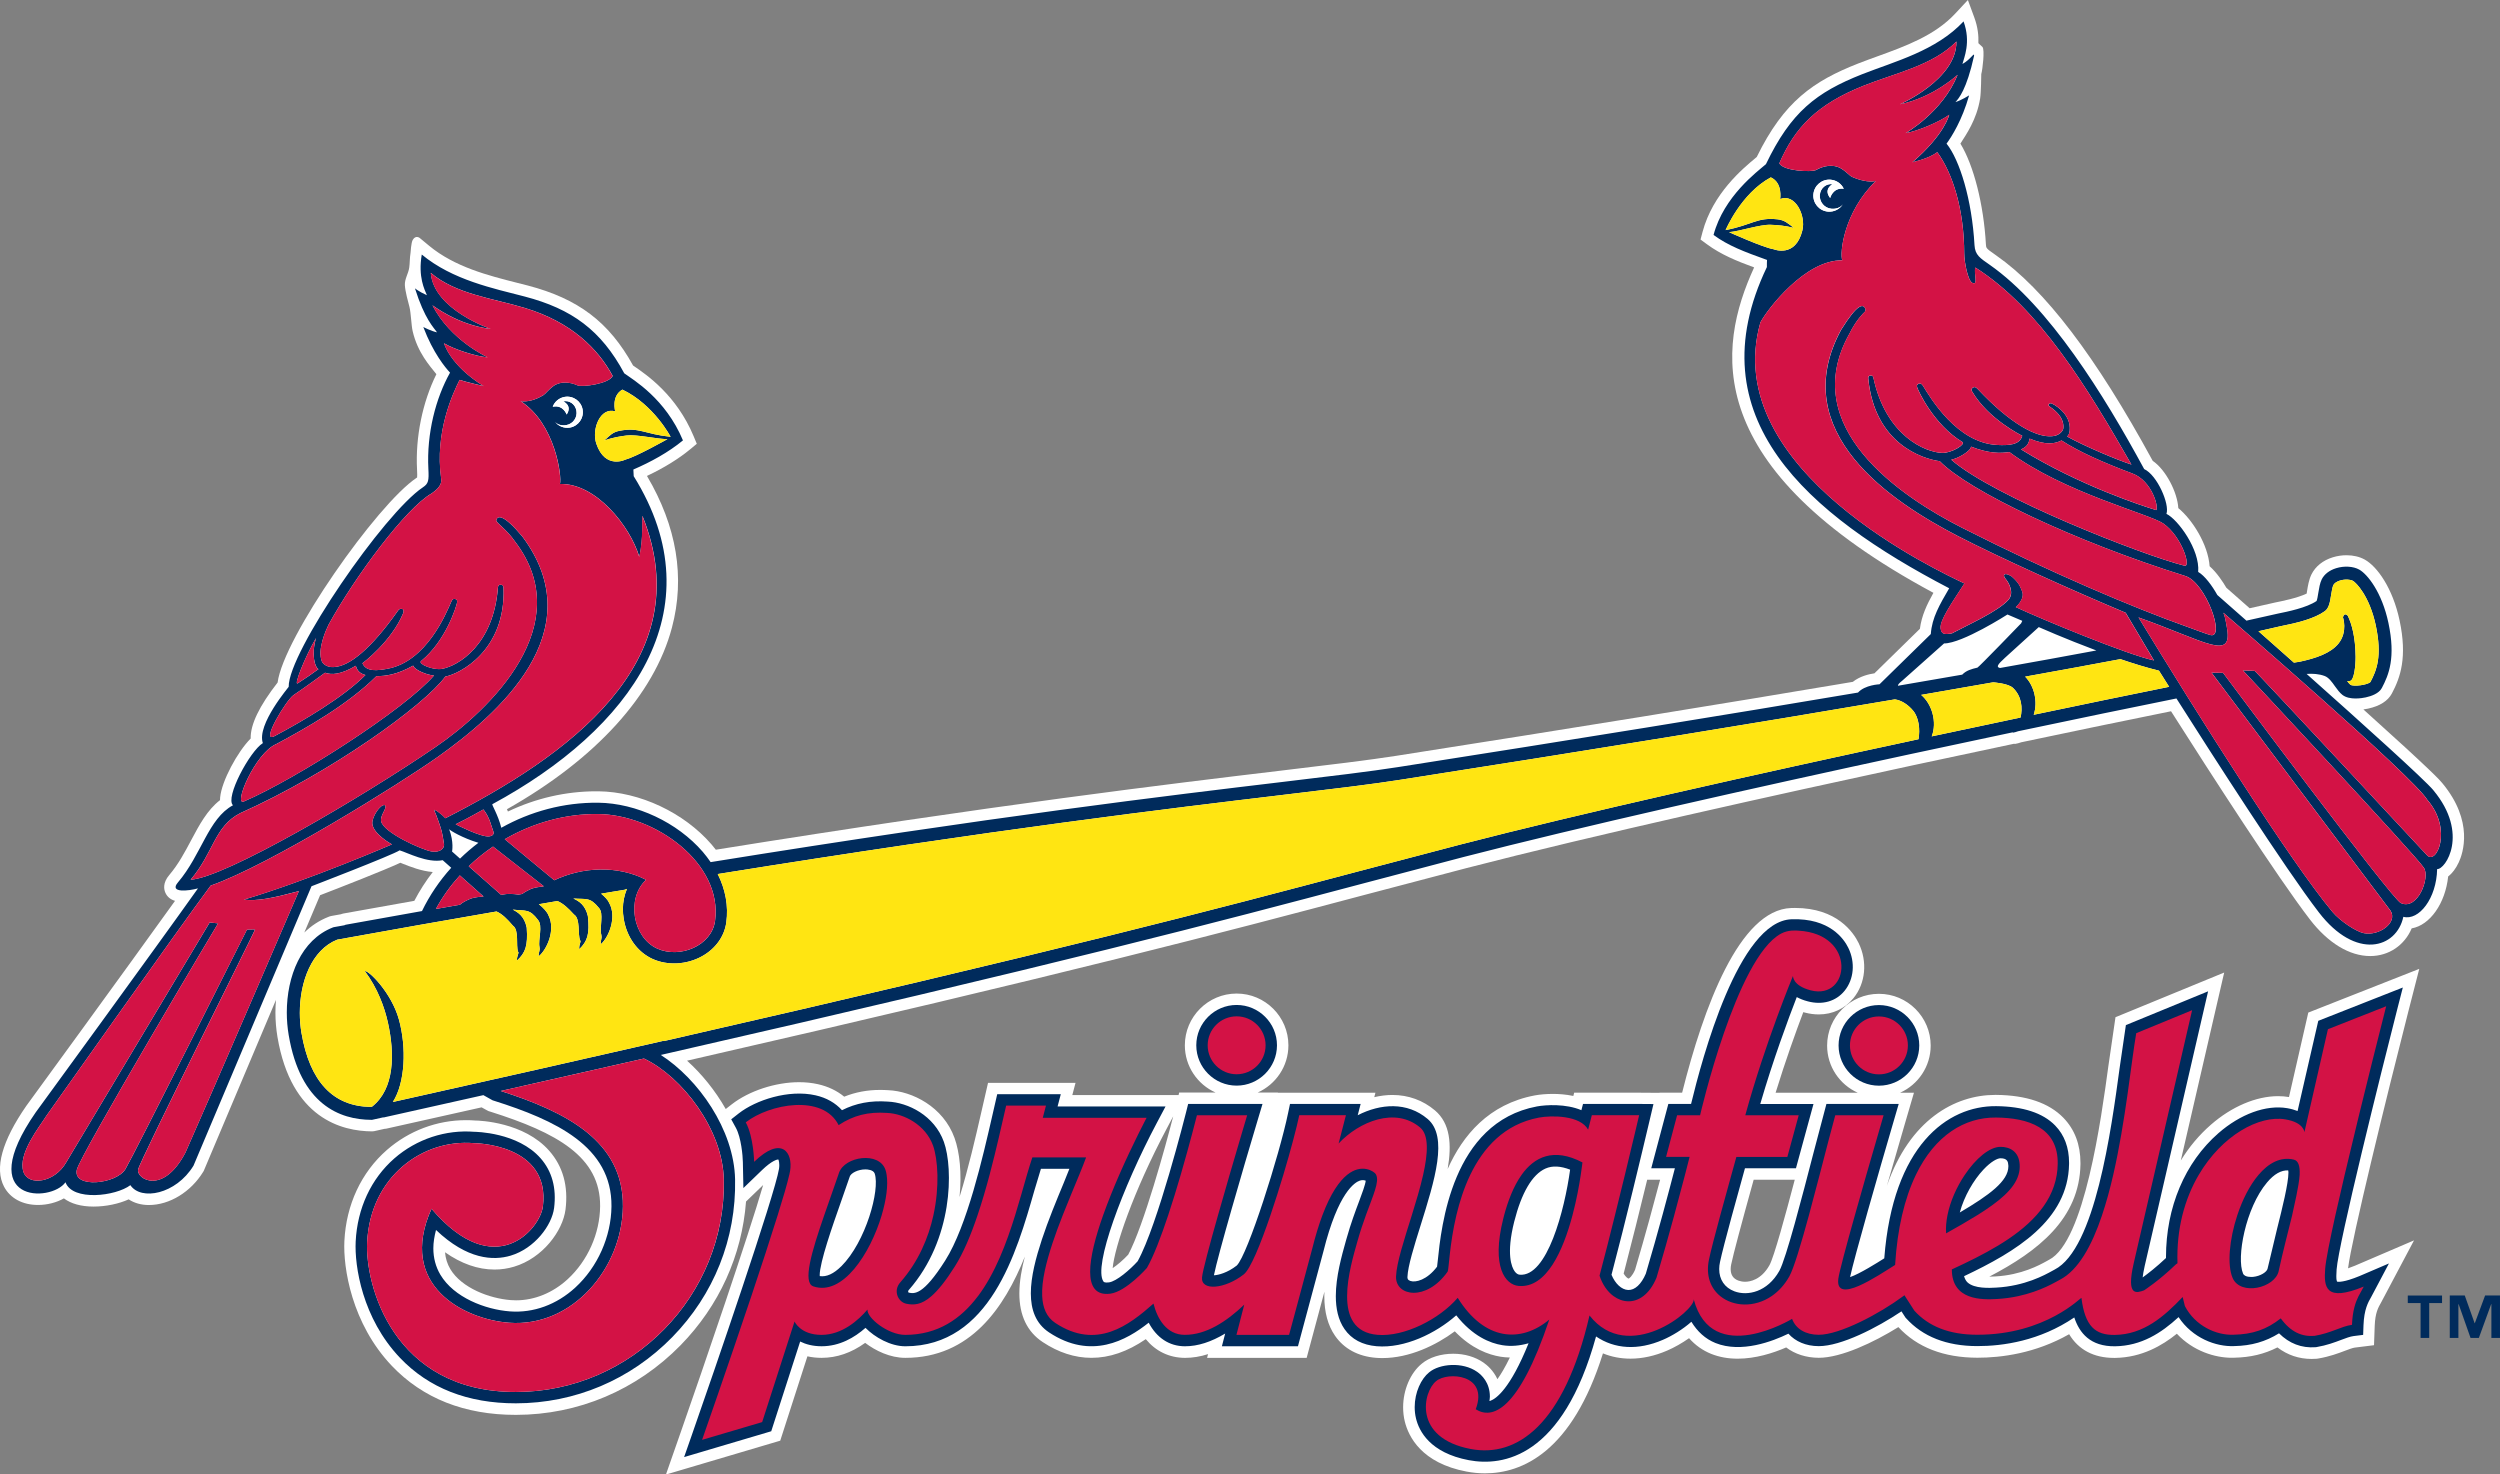 <svg viewBox="0 0 180.001 106.161" xmlns="http://www.w3.org/2000/svg"><rect x="0" y="0" width="180.001" height="106.161" fill="#808080" stroke="none"/><path d="m92.006 78.663h-1.452c1.302-.582 2.212-1.886 2.212-3.4 0-2.055-1.672-3.727-3.727-3.727-2.057 0-3.73 1.672-3.73 3.727 0 1.515.912 2.82 2.213 3.4h-2.62l-.045.182h-7.65l.232-.88h-6.3l-.51 2.225c-.375 1.64-.893 3.907-1.542 5.994.173-1.706.006-3.232-.358-4.245-.813-2.26-3.05-3.37-4.764-3.444-.203-.014-.402-.02-.596-.02-.922 0-1.773.16-2.586.486-.527-.433-1.16-.734-1.887-.898-.428-.096-.886-.145-1.36-.145-1.7 0-3.604.625-4.852 1.596l-.43.336c-.76-1.34-1.74-2.54-2.787-3.48 27.58-6.313 38.778-9.283 48.71-11.918l7.4-1.946c9.09-2.354 22.51-5.327 32.166-7.407 2.504-.537 4.955-1.06 7.3-1.555l.007.026c.167-.028.326-.07.486-.127 3.822-.807 7.535-1.575 10.78-2.232 2.865 4.506 7.678 11.976 9.996 14.987 1.308 1.7 2.852 2.638 4.346 2.638 1.34 0 2.472-.777 2.985-1.993 1.317-.227 2.424-1.805 2.626-3.735.29-.223.553-.568.76-1.01.302-.643 1.11-2.956-1.184-5.715-.174-.21-.645-.776-5.678-5.303.14-.02.258-.043.34-.06.844-.185 1.42-.55 1.71-1.09.62-1.167 1.115-2.61.557-5.248-.495-2.34-1.614-3.89-2.507-4.39-.37-.206-.826-.315-1.32-.315-.332 0-.674.052-.987.15-.703.216-1.247.652-1.533 1.23-.19.388-.26.844-.32 1.215-.01.05-.017.11-.025.165-.66.32-1.778.545-2.255.64-.575.134-1.193.273-1.85.417l-1.68-1.48c-.234-.398-.674-1.08-1.203-1.545-.105-1.56-1.25-3.366-2.254-4.184-.067-1.158-.91-2.77-1.843-3.405-4.087-7.51-7.773-12.35-11.27-14.79l-.106-.076c-.616-.428-.618-.455-.633-.708-.162-2.898-.88-5.7-1.837-7.267.41-.65 1.17-1.708 1.42-3.248.07-.434.082-1.757.082-1.757.097-.335.26-1.76.087-1.95-.065-.068-.294-.275-.294-.275.022-.534-.04-1.162-.295-1.852l-.461-1.257-.914.98c-1.47 1.58-3.58 2.344-5.62 3.083-.473.172-.933.338-1.37.51-3.213 1.266-5.34 2.722-7.298 6.728l-.088.075c-.92.764-3.08 2.554-3.816 5.326l-.144.543.45.332c1.016.75 2.138 1.21 3.41 1.676-2.67 5.813-3.908 14.392 12.908 23.43-.47.842-.85 1.644-.974 2.59l-3.274 3.206c-.396.057-1.053.21-1.556.614-9.282 1.57-20.334 3.36-32.853 5.322-2.05.32-4.716.64-8.437 1.084-7.694.92-20.528 2.452-40.574 5.68-.096-.125-.2-.256-.314-.386-1.978-2.287-5.17-3.787-8.136-3.82h-.16c-2.18 0-4.36.5-6.358 1.456l-.07-.166c6.39-3.608 10.6-8.234 11.88-13.083.955-3.605.35-7.274-1.8-10.914 1.227-.58 2.274-1.226 3.118-1.923l.47-.39-.234-.562c-1.228-2.935-3.364-4.397-4.276-5.022l-.078-.053c-1.728-3.13-3.94-4.806-7.59-5.762l-.725-.184c-2.12-.537-4.52-1.145-6.37-2.677l-.676-.56s-.286-.233-.503.138c-.117.2-.156.916-.156.916-.067.396-.048.76-.096 1.083-.066.438-.336.817-.315 1.26.02.433.243 1.235.33 1.567.11.424.132 1.312.23 1.74.36 1.558 1.245 2.514 1.71 3.102-1 2.016-1.516 4.537-1.393 6.863.015.29.017.482.006.574-.01.008-.022.016-.035.023-2.855 1.904-9.594 11.52-10.01 14.74-1.322 1.696-1.962 3.025-1.94 4.033-.954.96-2.084 3.06-2.197 4.232-.006.07-.01.14-.01.205-.923.715-1.49 1.78-2.084 2.898-.45.848-.918 1.726-1.567 2.49-.493.578-.386 1.056-.278 1.29.13.283.362.475.69.573-3.537 4.933-10.617 14.638-10.707 14.76-1.756 2.538-2.296 4.495-1.604 5.818.44.837 1.332 1.318 2.448 1.318.674 0 1.337-.177 1.862-.474.507.383 1.24.59 2.135.59.893 0 1.826-.2 2.53-.52.395.264.897.408 1.454.408 1.49 0 3.026-.942 3.916-2.4l.032-.053 5.203-12.317c-.027.31-.04.615-.04.914 0 .587.05 1.177.146 1.753.993 5.89 4.658 6.788 6.81 6.8l.142-.013.758-.17.114-.01s4.694-1.048 6.874-1.537c.12.068.243.137.374.206l.13.067.134.04c4.766 1.507 7.933 3.242 7.896 6.817-.02 1.96-.896 3.922-2.34 5.247-1.065.978-2.383 1.517-3.71 1.517-.127 0-.254-.005-.38-.015-1.525-.116-3.54-.866-4.357-2.235-.218-.37-.344-.77-.38-1.21 1.177.827 2.37 1.245 3.564 1.245.477 0 .95-.07 1.402-.205 2.075-.62 3.516-2.582 3.71-4.12.21-1.678-.183-3.1-1.17-4.223-1.82-2.075-5.03-2.18-5.336-2.183-.22-.018-.44-.025-.66-.025-2.087 0-4.108.76-5.694 2.144-1.844 1.613-2.932 3.94-3.062 6.555-.096 1.904.514 5.94 3.416 8.99 2.23 2.342 5.233 3.53 8.924 3.53h.02c4.478-.005 8.684-1.785 11.844-5.012 2.78-2.84 4.42-6.466 4.714-10.348l1.233-1.19c-1.055 3.648-4.29 13.1-5.942 17.82l-1.058 3.026 8.23-2.438 1.957-6.074c.324.073.664.11 1.02.11 1.094 0 2.146-.362 3.138-1.078.747.568 1.795 1.078 2.89 1.078 4.688 0 7.132-3.612 8.608-7.29-.224.858-.396 1.78-.396 2.653 0 1.586.566 2.764 1.683 3.502 1.135.753 2.314 1.134 3.507 1.134 1.298 0 2.585-.44 3.913-1.345.715.87 1.685 1.34 2.817 1.348.55 0 1.102-.09 1.666-.27l-.07.27h7.17l1.278-4.762c-.004.11-.007.218-.007.327 0 1.15.26 2.107.773 2.844.645.932 1.657 1.48 2.927 1.585.16.014.32.02.48.02 1.943 0 3.86-.92 5.215-1.926 1.205 1.25 2.427 1.687 3.29 1.827.22.035.446.056.674.06-.344.71-.645 1.21-.895 1.557-.294-.635-.753-1.018-1-1.19-.59-.413-1.364-.64-2.18-.64-.895 0-1.725.263-2.257.71-.82.656-1.352 1.89-1.352 3.144 0 .354.04.7.12 1.024.265 1.083 1.193 2.992 4.45 3.607.44.083.882.126 1.317.126 2.68 0 6.276-1.53 8.5-8.637.618.253 1.282.38 1.982.38.86 0 1.752-.196 2.648-.584.522-.226 1.073-.54 1.57-.89.448.505.978.88 1.584 1.126.577.232 1.22.35 1.914.35 1.29 0 2.547-.4 3.495-.81.632.48 1.44.74 2.342.746 1.62 0 3.963-1.11 5.735-2.21 1.355 1.457 3.257 2.2 5.688 2.205 1.713 0 4.177-.31 6.608-1.693.674 1.12 1.775 1.706 3.232 1.706h.083c1.92-.03 3.39-.893 4.44-1.74 1.182 1.26 2.756 1.73 3.95 1.73.067 0 .134-.002.18-.004 1.163-.023 2.166-.26 3.112-.742.727.552 1.55.83 2.457.83.11 0 .222-.003.345-.012l.087-.01.05-.007c.815-.138 1.454-.38 1.92-.557.27-.103.554-.21.712-.23l1.383-.172.05-1.393c.036-.94.248-1.312.467-1.695l2.364-4.46-4.25 1.822c-.193.08-.36.142-.5.19.254-2.092 2.762-12.312 4.33-18.45l.797-3.11-7.99 3.147-1.39 6.082c-.254-.044-.52-.064-.786-.064-1.578 0-3.344.75-4.843 2.062-.843.736-1.567 1.603-2.16 2.57l3.124-13.533-7.827 3.216-.51 3.503c-.515 3.788-1.72 12.66-4.268 13.96l-.195.108c-.49.272-1.797.992-3.668 1.093-.115.006-.27.015-.445.016 3.527-1.838 6.503-4.182 6.564-8.1v-.084c0-1.323-.415-2.42-1.236-3.262-1.04-1.066-2.663-1.618-4.827-1.64h-.07c-2.934 0-6.16 1.81-7.805 6.55.435-1.517.896-3.113 1.335-4.606l.615-2.102h-.994c1.293-.584 2.198-1.883 2.198-3.392 0-2.056-1.672-3.728-3.727-3.728-2.057 0-3.73 1.672-3.73 3.728 0 1.51.904 2.808 2.2 3.392h-5.908c.713-2.322 1.468-4.41 1.993-5.8.042.013.085.024.127.034.33.087.663.13.985.13.994 0 1.88-.414 2.498-1.168.878-1.077 1.025-2.637.373-3.974-.37-.76-1.56-2.524-4.58-2.524-.093 0-.186.002-.28.005-3.73.13-6.305 7.157-7.847 13.296h-1.625l-.002.01-1.47-.01h-4.676l-.06.235c-.55-.116-1.078-.147-1.483-.147-.454 0-.925.04-1.292.108-3.31.623-5.188 2.867-6.274 5.298.306-1.784.183-3.286-.912-4.216-.86-.73-1.92-1.114-3.064-1.114-.426 0-.866.054-1.308.158l.084-.32h-7.022zm32.644 12.357c.148-.71.72-2.86 1.615-6.08h2.958c-.658 2.504-1.493 5.572-1.823 6.16-.604 1.07-1.426 1.187-1.75 1.187-.172 0-.34-.03-.485-.083-.374-.14-.556-.413-.556-.83-.002-.103.012-.22.04-.353m-6.05-6.08h.93c-.412 1.567-1.09 4.084-1.804 6.484-.215.486-.426.625-.466.635-.048-.006-.205-.106-.356-.36.578-2.21 1.18-4.637 1.695-6.76m-34.59-3.686.464-.88c-.555 2.162-2.125 7.876-3.237 9.957-.364.392-.79.753-1.123.976.137-1.516 1.48-5.494 3.895-10.052m-60.958-16.8c1.433-.553 4.595-1.784 5.777-2.336.044.02.092.038.142.058.557.222 1.368.545 2.19.61-.504.652-.948 1.347-1.327 2.073-1.65.292-3.336.594-5.1.912l-.12.03-.058.023-.694.125-.12.03-.074.028c-.69.27-1.27.66-1.755 1.136l1.137-2.69z" fill="#fff"/><g fill="#002b5c"><path d="m102.87 98.825c.007-.004.015-.006.02-.013.003-.002.007-.01.012-.013l-.03.025z"/><path d="m165.423 79.993c-.213-.082-.452-.155-.744-.204-1.52-.257-3.372.42-4.957 1.805-2.412 2.107-3.77 5.336-3.77 8.92v.064c-.688.65-1.313 1.133-1.68 1.398.022-.198.064-.458.146-.823l4.566-19.778-5.92 2.433-.442 3.03c-.62 4.573-1.778 13.085-4.688 14.572l-.18.098c-.535.295-1.957 1.088-4.033 1.2-.47.027-1.572.086-2.065-.38-.116-.11-.19-.264-.243-.443 3.718-1.76 7.496-4.014 7.56-8.08v-.084c0-1.1-.337-2.003-1.005-2.688-.88-.903-2.31-1.37-4.245-1.39-3.515-.036-7.432 2.844-8.055 10.957-.002 0-.01.006-.01.006-.474.3-1.75 1.106-2.452 1.346.302-1.414 2.03-7.452 3.195-11.42l.306-1.048h-5.204l-.94 3.557c-.782 3.028-1.97 7.606-2.45 8.462-.86 1.525-2.284 1.83-3.24 1.47-.702-.264-1.09-.845-1.09-1.6 0-.166.02-.34.06-.52.233-1.122 1.364-5.196 1.794-6.737h3.672l1.263-4.63h-3.833c.93-3.195 2.017-6.124 2.628-7.696.225.118.477.228.805.31 1.054.277 2.017-.003 2.637-.762.676-.83.783-2.043.27-3.093-.312-.64-1.34-2.154-4.09-2.058-3.812.134-6.44 10.03-7.232 13.297h-1.637l-1.23 4.63h1.702c-.4 1.556-1.222 4.66-2.094 7.592-.325.763-.79 1.193-1.27 1.173-.476-.018-.933-.456-1.2-1.095 1.034-3.925 2.157-8.627 2.744-11.116l.277-1.177-1.032-.008h-4.04l-.117.45c-1.114-.473-2.556-.39-3.203-.27-6.125 1.15-6.89 8.667-7.142 11.136 0 0-.03.266-.047.403-.727.962-1.54 1.153-1.922 1.026-.2-.068-.213-.183-.21-.287.027-.773.49-2.253.938-3.684 1.034-3.303 2.012-6.422.515-7.693-1.477-1.25-3.39-1.108-5.033-.268l.21-.814h-5.086l-.136.65c-.617 3-2.918 10.247-3.7 10.987-.66.517-1.315.687-1.643.702.28-1.412 2.054-7.516 3.185-11.288l.315-1.052h-5.354l-.155.62c-.02.08-2.043 8.122-3.48 10.707-.537.596-1.524 1.456-2.073 1.524-.32.04-.375-.04-.392-.068-.75-1.08 1.38-6.768 3.836-11.4l.636-1.2h-7.773l.23-.88h-4.577l-.354 1.545c-.68 2.97-1.81 7.938-3.39 10.43-1.6 2.526-2.224 2.395-2.638 2.307.002-.002-.024-.032-.03-.07-.003-.016-.01-.056.056-.127 3.183-3.632 3.207-8.73 2.516-10.655-.685-1.9-2.575-2.837-4.046-2.9-1.238-.086-2.284.114-3.29.62-.475-.523-1.113-.894-1.904-1.072-1.943-.438-4.296.343-5.523 1.298l-.548.43.333.608c.387.71.497 2.022.505 2.467l.038 1.875 1.35-1.302c.685-.66 1.084-.77 1.17-.754.01.022.107.273.043.68-.31 1.886-4.654 14.526-6.303 19.236l-.528 1.51 6.273-1.86 2.082-6.46c.404.2.91.34 1.545.34 1.29 0 2.356-.616 3.16-1.325.668.68 1.804 1.327 2.867 1.327 6.087 0 8.014-6.745 9.29-11.207l.473-1.57c.54-.002 1.17-.002 2.05-.002-.2.502-.403 1.005-.403 1.005-.524 1.264-1.12 2.697-1.58 4.093-.428 1.305-.793 2.67-.793 3.867 0 1.166.344 2.174 1.314 2.816 3.025 2.003 5.572.572 7.173-.7.573 1.085 1.476 1.69 2.593 1.698.955.004 1.92-.323 2.912-.917l-.236.918h5.476l1.83-6.818c1.068-4.3 2.285-5 2.632-5.113.188-.06.325-.027.418.008-.03.288-.267.926-.468 1.462-.27.716-.604 1.605-.91 2.696l-.055.192c-.297 1.06-.72 2.558-.72 3.96 0 .874.164 1.71.627 2.375.506.732 1.288 1.148 2.318 1.234 2.017.166 4.262-.932 5.726-2.225 1.182 1.497 2.428 2.007 3.322 2.15.624.102 1.26.04 1.886-.14-1.324 3.284-2.337 3.996-2.753 4.143-.02.01-.04.006-.067.013.013-.104.034-.216.034-.31 0-1.016-.6-1.57-.92-1.79-1.055-.738-2.713-.583-3.454.038-.574.46-1.04 1.438-1.04 2.5 0 .276.028.555.097.83.217.893.995 2.464 3.803 2.995 2.434.458 6.75-.158 9.158-8.908 1.33.906 3.01 1.023 4.813.242.654-.28 1.438-.757 2.05-1.3.433.705 1 1.232 1.736 1.53 1.86.748 4.128-.125 5.25-.673.505.563 1.26.894 2.18.898 1.61.006 4.216-1.33 5.96-2.505l.29.45.045.048c1.197 1.324 2.915 1.998 5.11 2.004 1.868.004 4.514-.378 6.998-2.062.367 1.105 1.144 2.1 2.945 2.075 1.88-.03 3.318-.95 4.564-2.1.996 1.506 2.68 2.144 4.003 2.087 1.246-.024 2.268-.323 3.23-.92.74.733 1.62 1.075 2.628 1l.037-.003.036-.006c.73-.124 1.305-.34 1.766-.515.344-.13.645-.244.9-.278l.69-.086.025-.693c.043-1.145.33-1.646.562-2.05l1.27-2.4-2.118.907c-1.128.464-1.528.425-1.62.403-.022-.047-.05-.147-.05-.403 0-.123.007-.276.02-.472.143-1.908 3.203-14.184 4.37-18.753l.398-1.55-6.087 2.398c-.006-.002-1.078 4.686-1.49 6.49m-104.854 11.182c-.553.55-1.07.78-1.547.71-.004-.023-.008-.037-.008-.063 0-.93.918-3.547 1.548-5.334l.617-1.772c.08-.243.583-.516 1.13-.515.133 0 .57.024.665.3.394 1.18-.646 4.924-2.404 6.676m48.45-3.215c.523-2.076 1.297-3.394 2.246-3.82.505-.226 1.097-.184 1.778.077-.396 2.89-1.647 7.753-3.642 7.563-.128-.013-.25-.1-.357-.25-.204-.29-.617-1.214-.026-3.57m32.082-.658c.31-1.166.99-2.33 1.698-3.084.566-.605 1.018-.82 1.234-.82.49 0 .548.25.562.506.003.024.003.05.003.075 0 1.057-1.356 2.062-3.497 3.322m22.858 1.122-.698 2.925c-.05.235-.507.537-1.042.59-.098.007-.6.044-.723-.24-.484-1.122.17-4.712 1.728-6.56.51-.607 1.02-.892 1.522-.867.005.05.018.085.018.147 0 .79-.456 2.617-.804 4.004"/><path d="m89.038 72.358c-1.6 0-2.905 1.304-2.905 2.904s1.305 2.904 2.905 2.904 2.905-1.304 2.905-2.904-1.305-2.904-2.905-2.904m46.246.007c-1.6 0-2.906 1.305-2.906 2.905s1.305 2.9 2.906 2.9c1.6 0 2.904-1.3 2.904-2.9s-1.305-2.905-2.904-2.905"/></g><path d="m91.123 75.263c0-1.153-.932-2.086-2.085-2.086-1.152 0-2.085.933-2.085 2.086 0 1.152.933 2.084 2.085 2.084 1.153 0 2.085-.933 2.085-2.084m44.161 2.092c1.152 0 2.085-.933 2.085-2.085s-.934-2.085-2.086-2.085c-1.153 0-2.086.933-2.086 2.085 0 1.153.933 2.085 2.086 2.085" fill="#d31245"/><path d="m137.16 93.322.677 1.05c1.016 1.122 2.497 1.727 4.504 1.73 4.98.013 7.513-2.74 7.524-2.65.253 2.032.99 2.685 2.405 2.663 2.067-.03 3.543-1.318 4.883-2.73l.16.654c.737 1.427 2.268 2.117 3.503 2.062 1.365-.025 2.39-.378 3.4-1.178.727 1.002 1.54 1.33 2.428 1.26 1.217-.205 1.94-.696 2.7-.794.04-1.028.257-1.636.474-2.068.144-.283.284-.49.373-.687-2.79 1.147-2.875.022-2.777-1.29.044-.586.328-2.015.733-3.84l-.005.006.006-.006c.2-.893.426-1.88.668-2.91 1.288-5.474 2.99-12.144 2.99-12.144l-4.194 1.654-1.694 7.418s-.015-.7-1.373-.927c-1.88-.318-4.564 1.15-6.237 4-.5.85-.906 1.823-1.178 2.91-.26 1.05-.39 2.2-.35 3.45l-.114.08c-1.224 1.184-2.292 1.87-2.292 1.87-.536.19-1.298.47-.75-1.93l.8-3.47.673-2.91 2.736-11.86-4.023 1.655c-.363 2.11-.774 6.36-1.657 10.205-.232 1.013-.5 1.996-.807 2.906h.004l-.004.005c-.737 2.195-1.714 3.96-3.037 4.638-.285.145-1.35.823-3.003 1.18-.465.1-.98.176-1.536.206-.494.025-1.324.063-2.02-.206h-.007.006c-.672-.26-1.216-.807-1.216-1.925 2.242-1.037 4.594-2.23 6.083-3.894.752-.836 1.284-1.793 1.47-2.908h-.004l.004-.002c.043-.256.068-.524.07-.802.04-2.614-2.137-3.308-4.438-3.33-2.27-.024-4.407 1.288-5.776 4.13v.002c-.402.834-.74 1.802-.996 2.908-.246 1.063-.417 2.252-.497 3.574-1.277.796-4.33 2.888-4.09.996.06-.46.58-2.396 1.192-4.57.268-.96.553-1.964.825-2.908.668-2.33 1.243-4.293 1.243-4.293h-3.48c-.27.97-.68 2.574-1.127 4.293-.25.966-.515 1.966-.77 2.91-.56 2.053-1.094 3.837-1.412 4.4-.35.622-.79 1.086-1.272 1.416-1.243.848-2.76.764-3.7 0-.68-.552-1.058-1.463-.81-2.636.115-.566.45-1.845.812-3.18.28-1.038.575-2.107.8-2.91.212-.774.36-1.297.36-1.297h3.67l.817-2.997h-3.846c1.437-5.232 3.436-10.035 3.436-10.035s-.05.697 1.282 1.042c2.825.733 3.346-4.06-.883-4.298-.156-.01-.724-.074-1.257.21-3.225 1.723-5.832 13.08-5.832 13.08h-1.655l-.794 2.996h1.693s-.124.49-.332 1.297c-.194.745-.462 1.757-.774 2.905h.003l-.003.004c-.38 1.382-.82 2.96-1.277 4.495-.256.612-.584 1.045-.944 1.32-.693.53-1.502.48-2.154 0h-.003c-.43-.32-.788-.822-1-1.468.37-1.396.753-2.9 1.11-4.348.256-1.018.5-2.01.716-2.91.59-2.438 1.015-4.244 1.025-4.293h-3.406l-.267 1.04c-.562-1.04-2.633-1.04-3.54-.87-2.496.468-4.01 2.18-4.946 4.122-.457.953-.775 1.963-1 2.91-.503 2.116-.537 3.914-.628 4.057-1.538 2.18-3.764 1.77-3.716.354.034-.98.59-2.66 1.136-4.412.306-.983.608-1.988.816-2.91.35-1.553.425-2.862-.213-3.403-1.773-1.506-4.395-.442-5.875 1.148l.528-2.037h-3.36c-.188.9-.618 2.533-1.146 4.294-.29.965-.608 1.968-.928 2.91-.714 2.096-1.446 3.88-1.918 4.253-1.34 1.053-3.097 1.23-3.008.216.04-.456.548-2.343 1.15-4.47.27-.957.56-1.962.835-2.91.677-2.325 1.265-4.292 1.265-4.292h-3.616s-.493 1.967-1.17 4.294c-.276.948-.584 1.952-.902 2.91-.512 1.54-1.05 2.952-1.53 3.79 0 0-1.498 1.71-2.643 1.855-2.085.262-1.597-2.585-.51-5.647.348-.98.756-1.98 1.16-2.91.996-2.273 1.97-4.108 1.97-4.108h-7.475l.23-.88h-2.866c-.298 1.28-.693 3.1-1.195 4.99-.26.975-.548 1.966-.867 2.91-.477 1.416-1.02 2.72-1.642 3.696-.66 1.046-1.203 1.71-1.67 2.12-.733.645-1.282.663-1.826.55-.277-.06-.51-.275-.618-.552-.118-.305-.084-.68.206-.998 1.3-1.48 2.02-3.205 2.373-4.815.23-1.05.306-2.054.29-2.908v-.002c-.022-.906-.15-1.646-.312-2.102-.536-1.493-2.076-2.307-3.31-2.36-1.362-.094-2.416.17-3.492.878-1.13-2.252-4.98-1.533-6.687-.2.57 1.044.604 2.842.604 2.842 1.995-1.926 2.8-.653 2.59.646-.017.082-.034.18-.06.296h-.003c-.133.6-.434 1.628-.834 2.908-.515 1.65-1.19 3.718-1.894 5.818-1.702 5.082-3.548 10.353-3.548 10.353l4.326-1.28 2.332-7.243s.413.963 1.94.963c1.49 0 2.668-1.067 3.314-1.825-.072.583 1.466 1.825 2.713 1.825 2.34 0 4.006-1.144 5.242-2.793h.003c1.235-1.647 2.043-3.797 2.67-5.817.32-1.03.593-2.03.85-2.91.132-.454.263-.876.39-1.256l3.87-.002c-.138.374-.305.8-.496 1.26-.357.873-.783 1.874-1.188 2.904v.003c-.262.662-.514 1.34-.734 2.004-.442 1.345-.796 2.71-.744 3.813.038.83.306 1.513.94 1.934 2.98 1.974 5.31.17 7.074-1.392.273 1.09.94 2.248 2.243 2.25 1.544.01 3.018-.957 4.292-2.174l-.562 2.175h3.79l.753-2.793.916-3.417c.234-.94.48-1.733.73-2.4.593-1.578 1.214-2.452 1.78-2.91 1.075-.864 1.952-.228 2.057-.06.012.02.024.04.034.06.237.502-.2 1.42-.74 2.906v.003c-.2.545-.412 1.174-.612 1.885-.264.94-.74 2.53-.74 3.932-.005 1.426.484 2.652 2.19 2.793 1.936.16 4.465-1.138 5.773-2.665 1.926 3.106 4.547 3.27 6.593 1.567-2.225 6.624-4.126 7.2-5.296 6.456.96-2.546-2.05-2.72-2.847-2.027-.935.73-1.727 4.09 2.494 4.89 3.304.623 6.715-1.707 8.545-9.615 2.778 3.55 7.623-.365 7.503-1.167 1.3 4.924 7.083 1.41 7.083 1.41.265.728.98 1.144 1.91 1.147 1.522.006 4.404-1.525 6.1-2.787.024-.02.05-.04.08-.06l.04.062m-73.68-5.817c-.824 2.757-2.81 5.83-4.918 5.118-.788-.266-.136-2.468.78-5.118.322-.937.68-1.926 1.015-2.91.017-.047.034-.097.05-.148.406-1.188 2.898-1.562 3.348-.21.037.11.064.23.083.36.115.74-.027 1.798-.36 2.908m50.336-2.91c-.107.718-.297 1.786-.596 2.91-.664 2.5-1.863 5.277-3.888 5.084-.94-.09-1.97-1.36-1.098-4.833.02-.083.042-.167.064-.25v-.002c.263-.98.66-2.068 1.257-2.91.91-1.28 2.29-1.99 4.383-.897 0 0-.037.344-.122.898m27.65 0c.79-1.18 1.783-2.02 2.574-2.02.65 0 1.322.318 1.378 1.273.017.256-.013.503-.086.745-.31 1.03-1.395 1.924-2.977 2.91h-.002c-.665.413-1.413.843-2.232 1.302-.03-.416.01-.856.098-1.302h-.008.008c.2-1.012.67-2.05 1.248-2.91m22.602 6.922c-.265 1.225-2.75 1.81-3.318.502-.404-.94-.238-2.78.336-4.514.36-1.096.885-2.15 1.53-2.91.72-.848 1.588-1.328 2.545-1.095.33.08.442.475.415 1.094v.002c-.055.834-.39 2.19-.54 2.905v.005c-.297 1.217-.667 2.607-.97 4.012" fill="#d31245"/><path d="m175.214 56.907c-.658-.792-5.146-4.833-9.137-8.384.43-.03.885-.005 1.302.15.297.113.523.432.74.74.17.236.332.46.54.623.507.39 1.408.234 1.672.177.413-.09.95-.28 1.16-.672.507-.955 1.008-2.185.477-4.69-.47-2.217-1.515-3.512-2.103-3.84-.43-.24-1.084-.28-1.663-.1-.484.15-.854.435-1.037.805-.132.27-.19.63-.247.978-.03.196-.076.475-.123.578-.715.49-2.106.77-2.784.907-.696.16-1.455.332-2.267.508-1.27-1.12-2.096-1.846-2.096-1.846-.37-.662-.9-1.386-1.378-1.662.136-1.602-1.46-3.78-2.285-4.18.243-.702-.67-2.795-1.604-3.226-2.905-5.364-6.86-11.73-11.126-14.71-.683-.477-1.05-.693-1.09-1.412-.185-3.283-1.065-6.13-2.013-7.31.366-.493 1.12-1.684 1.625-3.474 0 0-.56.357-.983.483.232-.256.8-.884 1.34-3.334.03-.295-.234.258-.838.592.105-.43.633-1.565.08-3.067-1.97 2.118-4.96 2.883-7.292 3.8-3.32 1.31-5.136 2.73-6.936 6.48-.624.542-3.03 2.308-3.772 5.095 1.056.78 2.213 1.21 3.85 1.8 0 0-.02.456-.01.515-5.197 10.85 2.934 17.807 13.126 23.125-.685 1.18-1.243 2.118-1.323 3.297l-3.693 3.616s-1.05.042-1.548.596c-9.296 1.574-20.336 3.364-33.104 5.364-2.064.323-4.735.643-8.436 1.084-7.892.942-20.73 2.475-41.072 5.76-.175-.25-.357-.5-.566-.74-1.83-2.118-4.785-3.506-7.522-3.537-2.496-.028-4.898.635-6.984 1.805-.23-.935-.706-1.667-.642-1.7 9.95-5.386 16.2-13.95 10.175-23.615.002-.06-.024-.48-.024-.48 1.256-.544 2.523-1.234 3.57-2.097-1.26-3.014-3.575-4.358-4.226-4.83-1.667-3.103-3.777-4.64-7.167-5.528-2.24-.584-5.19-1.183-7.412-3.024-.275 1.615.198 2.518.37 2.93-.614-.276-.862-.5-.862-.5.703 2.232 1.36 2.836 1.592 3.173-.42-.087-.99-.384-.99-.384.71 1.874 1.586 2.922 1.926 3.284-1.025 1.825-1.693 4.37-1.56 6.93.045.846.007 1.06-.393 1.326-2.795 1.864-9.708 11.906-9.665 14.362.055-.03-2.325 2.712-1.86 4.056-.93.57-2.74 3.932-2.15 4.474-1.784.966-2.256 3.543-3.963 5.555-.67.787.797.613 1.442.43-2.995 4.219-11.683 16.127-11.683 16.127-4.556 6.577 1.11 6.5 2.143 5.034.507 1.385 3.632 1.003 4.672.208.755 1.136 3.283.668 4.545-1.403l8.497-20.12s5.8-2.228 6.346-2.585c.575.174 1.995.93 3.1.71l.614.545c-.846.936-1.557 1.985-2.105 3.117-1.778.315-3.596.64-5.458.978l-.047.01-.042.015-.04.02-.743.133-.046.01-.04.014c-2.29.892-3.318 3.527-3.318 6.126 0 .545.046 1.09.135 1.616.848 5.03 3.703 6.1 5.948 6.11h.052l.05-.01c.252-.057.5-.11.75-.167h.072l.05-.013c2.46-.55 4.82-1.076 7.096-1.588.203.116.404.233.617.346l.066.034.07.02c4.426 1.4 8.516 3.288 8.47 7.61-.023 2.183-.997 4.368-2.605 5.844-1.345 1.235-3.018 1.844-4.71 1.716-1.786-.136-4.027-1.003-5.002-2.637-.338-.57-.508-1.21-.508-1.907 0-.416.072-.858.192-1.318 2.242 2.136 4.13 2.22 5.373 1.848 1.73-.517 2.972-2.185 3.13-3.435.18-1.434-.15-2.638-.974-3.577-1.642-1.872-4.68-1.906-4.807-1.906l.063.003c-2.082-.175-4.19.522-5.786 1.915-1.672 1.462-2.663 3.585-2.783 5.977-.09 1.773.48 5.534 3.19 8.38 2.072 2.177 4.88 3.28 8.346 3.276 4.254-.004 8.253-1.696 11.256-4.764 3.003-3.067 4.61-7.102 4.525-11.357-.07-3.588-2.673-7.25-5.35-8.962 28.843-6.585 40.183-9.595 50.39-12.3l7.4-1.95c8.297-2.146 20.79-4.956 32.2-7.414 2.535-.544 5.015-1.072 7.385-1.573-.014.014-.03.03-.047.04.145-.026.276-.064.4-.11 4.295-.907 8.21-1.716 11.4-2.36 2.447 3.855 7.802 12.216 10.257 15.405 2.667 3.468 5.594 2.59 6.08.316 1.12.3 2.394-1.33 2.433-3.436.592.05 2.332-2.545-.264-5.667m-11-11.822c1.194-.236 2.417-.534 3.18-1.082.3-.218.37-.655.45-1.16.042-.255.093-.57.16-.715.068-.136.243-.255.478-.328.374-.115.762-.076.936.022.217.12 1.19 1.076 1.646 3.22.464 2.202.063 3.214-.39 4.062-.185.204-1.22.354-1.444.193-.065-.053-.146-.15-.23-.264.067.01.136.01.216-.008.29-.066.396-1.113.392-1.744-.016-1.407-.268-2.338-.564-2.95-.27-.275-.345.115-.345.115s.353 1.03-.31 1.87c-.57.725-1.665 1.08-2.788 1.324-.153.02-.3.043-.435.068l-2.55-2.26c.56-.125 1.096-.245 1.598-.363m-6.925-4.354c-3.067-.773-13.778-4.978-16.795-7.633.425-.068 1.374-.58 1.428-.94 1.26.497 2.09.488 2.758.39 3.896 2.91 10.102 4.46 11.08 5.144 1.342.937 2.023 3.166 1.53 3.04m-2.045-4.005c-.99-.306-5.51-1.765-9.726-4.37.472-.203.565-.483.617-.777 1.188.5 1.847.37 2.297.132 1.243.812 3.004 1.593 5.12 2.386 1.415.533 1.904 2.485 1.694 2.63m-30.75-20.01c.754-.062 2.243-.563 2.994-.533.537.02 1.03.064 1.67.22-.414-.315-.66-.56-1.184-.616-1.472-.153-1.783.398-3.727.778 0 0 1.102-2.64 3.255-3.796.885.41.663 1.563.675 1.558 1.07-.423 1.864 1.174 1.596 2.264-.495 2.008-2.074 1.352-2.074 1.352-.756-.123-3.205-1.23-3.205-1.23m16.944 25.293c-1.6-.78-17.718-8.125-14.688-18.793.506-.962 3.237-4.518 5.898-4.472-.203-.51.11-3.48 2.41-5.71-.516.114-1.205-.075-1.698-.295-.204-.09-.4-.367-.81-.612-.556-.332-1.262-.19-1.785.11-.306.174-2.34.088-2.653-.474 1.105-2.555 2.68-4.234 6.053-5.584 2.302-.922 4.984-1.453 6.7-3.19.03 2.74-4.067 4.518-4.067 4.523 2.455-.512 4.156-2.145 4.155-2.124-1.1 2.712-3.746 4.197-3.746 4.197.84-.13 2.46-.816 3.14-1.322 0 0-.32 1.42-2.652 3.42-.006-.007 1.15-.237 1.792-.726 1.118 1.526 1.934 4.156 1.94 7.29 0 .608.26 1.957.58 2.118.46.23.087-.7.22-1.102 4.616 2.925 8.096 8.698 11.24 14.186-1.05-.346-3.306-1.29-4.63-2.017.142-.147.167-.267.184-.448.094-1.022-.8-1.69-1.255-1.915-.118-.06-.207-.034-.245.016-.038.052-.02.13.012.154.23.163 1.11.713 1.03 1.59-.02.23-.348.557-.81.578-1.146.103-3.017-.913-5.328-3.367-.073-.068-.192-.234-.354-.14-.157.088-.123.212-.082.276 1.175 2.02 3.617 3.198 3.617 3.198-.182.685-1.03.7-1.8.663-2.912-.14-4.826-3.417-5.345-4.255-.1-.164-.213-.204-.307-.155-.107.05-.166.097-.115.26.077.25 1.2 2.696 3.253 3.935.274.166-.79.812-1.462.787-1.204-.05-4.043-1.217-4.947-5.43-.01-.063-.068-.172-.213-.14-.157.03-.165.137-.145.265.473 4.63 3.866 5.73 5.14 5.903 2.092 2.14 9.724 5.776 17.673 8.263 1.495.45 2.958 4.616 1.776 4.244-.424-.13-.976-.347-1.57-.56-3.916-1.39-9.854-3.905-16.257-7.147-4.424-2.242-11.902-7.244-8.128-13.975.496-1.005 1.017-1.49 1.09-1.56.046-.027.084-.15.076-.197-.154-.448-.586-.417-1.756 1.464-4.02 7.404 3.697 12.417 8.368 14.84 3.015 1.562 8.334 3.954 12.116 5.54l2.038 3.433c-1.927-.417-8.133-2.984-9.95-3.84 0 0 .68-.58.455-1.135-.154-.386-.243-.628-.75-1.072-.537-.342-.678-.11-.448.16.217.248.668 1.008.212 1.522-.756.842-2.88 1.782-4.063 2.413-.52.098-.772.08-.82-.367-.064-.555.75-1.74 1.714-3.223m-10.41-27.977c-.04.507.332.953.84.998.34.028.637-.08.82-.32-.224.348-.635.565-1.076.526-.635-.056-1.102-.617-1.047-1.248.057-.636.617-1.105 1.248-1.05.42.038.77.294.94.65-.792-.098-.98.665-.98.665-.502-.638.166-.99.166-.99-.437-.064-.863.264-.91.77m-97.284 48.337c.542-.52 1.127-.994 1.75-1.418l3.647 2.85-.035.024c-.232.02-.675.074-.96.214-.213.103-.402.205-.562.326l-.256.044c-.365-.055-.824-.074-1.147 0-.038.01-.072.016-.102.02l-2.334-2.06zm-12.044 11.99c-.077-.462-.117-.946-.117-1.43 0-2.232.843-4.536 2.694-5.276 4.016-.727 7.836-1.4 11.47-2.03.416.19.756.528 1.178 1.022.463.315.208 1.43.37 1.874.106.09-.095.272-.078.64.618-.568.792-1.063.703-2.372-.17-.81-.604-1.09-1.005-1.296.927.107 1.197-.084 1.818.744.362.41 0 1.43.106 1.942.055.316-.06.276-.06.677.574-.453 1.247-1.894.707-2.953-.1-.256-.375-.548-.69-.8l1.336-.23c.413.18.762.498 1.19.97.477.3.26 1.422.44 1.86.105.085-.09.276-.06.643.6-.59.757-1.09.62-2.395-.195-.804-.64-1.068-1.05-1.26.93.076 1.194-.125 1.846.68.375.396.03 1.387.173 1.937.065.313-.05.275-.038.678.558-.474 1.18-1.938.604-2.977-.092-.213-.315-.45-.58-.664.593-.1 1.177-.198 1.758-.293 0-.012.006-.024.01-.034.03-.006.06-.012.09-.016-.184.446-.29.93-.29 1.444 0 .232.02.468.06.706.213 1.32.99 2.4 2.08 2.894 1.09.49 2.454.417 3.556-.195.974-.54 1.612-1.43 1.75-2.44.16-1.186-.06-2.364-.618-3.48 20.12-3.242 32.84-4.76 40.676-5.696 3.71-.442 6.39-.763 8.47-1.09 13.93-2.182 25.812-4.114 35.612-5.79.47.07.937.37 1.302.803.43.51.52 1.37.397 2.065-11.627 2.497-24.504 5.385-32.994 7.585l-7.408 1.948c-10.149 2.695-21.416 5.685-49.931 12.201-.005-.006-.013-.012-.017-.02-5.743 1.315-12.196 2.774-19.497 4.407.897-1.4.983-3.934.44-5.922-.534-1.952-2.213-3.597-2.46-3.5.92 1.224 1.417 2.6 1.664 3.71.5 2.263.48 4.76-1.14 6.045-.03.01-.06.015-.09.02-2.722-.03-4.404-1.823-4.997-5.333m122.667-27.015 2.42-2.198s1.886.836 4.147 1.683c-2.138.4-4.452.82-6.94 1.262-.282-.07-.193-.23.372-.747m-.85 1.78s1.07.07 1.416.4c.642.618.696 1.46.545 2.133-2.055.435-4.2.89-6.397 1.358.4-1.018.022-2.335-.76-2.988 1.79-.31 3.51-.608 5.15-.898l.046-.004m2.907 2.335c.308-.912.056-2.07-.616-2.746 2.47-.443 4.758-.863 6.86-1.26.96.328 1.918.623 2.776.83 0 0 .272.435.73 1.162-2.79.565-6.118 1.25-9.75 2.013m-9.48-2.442 3.025-2.694c1.318 0 4.565-2.084 4.565-2.084l1.067.456-.083.178s-3.06 3.174-3.147 3.192c-.43.1-.804.203-1.094.505-1.49.26-3.026.527-4.63.8-.006-.064.063-.17.295-.352m-85.461 17.281c-.24 1.782-2.518 2.737-4.16 1.997-1.782-.805-2.24-3.622-.807-4.953-2.025-1.05-4.582-.944-6.61.033l-3.566-2.956c2.034-1.178 4.37-1.84 6.73-1.812 4.083.045 8.97 3.53 8.413 7.69m-15.968-6.45c.115.28-.187.36-.31.37-.604.06-2.4-.875-2.4-.875.805-.385 2-1.066 2-1.066.48.617.552 1.185.71 1.57m9.295-31.8c2.263 1.082 3.474 3.4 3.474 3.4-1.914-.204-2.262-.71-3.674-.435-.505.095-.72.354-1.094.695.605-.205 1.078-.29 1.597-.354.723-.093 2.21.265 2.943.26 0 0-2.276 1.28-3 1.464 0 0-1.475.766-2.123-1.136-.353-1.034.282-2.646 1.354-2.327.012.005-.302-1.095.523-1.566m-22.057 17.888c-.353 1.187-.086 2.113.175 2.238-.366.275-1.013.714-1.49 1.02-.318.204.524-1.914 1.315-3.26m-1.6 4.097c.842-.566 1.898-1.347 2.25-1.598.463.168 1.135.144 2.21-.5.088.277.216.534.696.665-1.59 1.608-4.485 3.303-6.543 4.398-1.072.57.868-2.653 1.387-2.965m-1.272 3.544c2.186-1.17 5.143-2.838 7.222-4.897.656.003 1.498-.11 2.643-.758.102.337 1.085.702 1.502.71-2.08 2.424-9.874 7.418-13.686 9.07-.8.35.795-3.478 2.318-4.126m11.39 4.79c.078.174.204.48.31.795.208.614.24.66.39 1.615.037.328-.317.618-.892.53-.662-.104-3.534-1.376-3.645-2.205-.06-.438.5-.976.268-1.136-.323-.073-.94.857-.896 1.34.067.763 1.412 1.488 1.412 1.488s-5.902 2.556-10.666 3.98c.97.124 2.093-.114 3.965-.615 0 0-5.965 13.857-8.16 18.81-1.623 3.12-3.548 1.91-3.416 1.24.13-.648 8.487-17.314 8.423-17.296l-.584.015s-8.179 16.296-8.749 17.245c-.66 1.093-3.795 1.413-3.503.055.23-1.069 10.173-17.745 10.173-17.745l-.604-.067-10.328 17.27c-.843 1.485-2.74 1.724-3.082.687-.434-1.314 1.223-3.33 1.65-4.034 0 0 9.463-13.395 11.83-16.576 4.192-1.458 13.68-7.366 16.37-9.278 4.17-2.965 11.217-8.946 6.078-15.846-1.382-1.654-1.812-1.53-1.888-1.174 0 .19.744.634 1.36 1.536 4.544 5.968-1.783 12.098-5.768 14.812-5.407 3.685-15.16 9.397-17.596 9.525 1.676-1.97 1.7-3.83 3.575-4.793 6.483-2.897 13.213-7.725 14.764-9.833 1.015-.18 4.36-1.867 4.19-6.39-.023-.09-.01-.215-.215-.226-.14-.006-.172.113-.184.166-.3 4.177-2.874 5.686-4.03 5.896-.64.118-1.754-.362-1.51-.56 1.807-1.47 2.555-3.975 2.598-4.227.025-.165-.035-.233-.18-.25-.11-.01-.17.037-.242.205-.386.88-1.786 4.292-4.57 4.82-.734.14-1.555.244-1.824-.393 0 0 2.095-1.548 2.954-3.652-.005-.077.06-.25-.148-.266-.183-.013-.23.117-.29.192-1.892 2.677-3.445 3.944-4.56 4-.448.043-.792-.194-.877-.402-.348-.855.294-2.26.48-2.646 1.924-3.502 5.574-8.406 7.425-9.454.195-.155.766-.5.685-1.05-.485-3.365.864-6.197 1.326-7.125.52.176 1.74.443 1.735.448-2.436-1.502-2.856-3.084-2.856-3.084.698.43 2.327.958 3.148 1.013 0 0-2.688-1.213-3.982-3.746 0-.024 1.782 1.417 4.203 1.702 0-.002-4.117-1.38-4.322-4.036 1.813 1.538 4.455 1.824 6.76 2.522 3.383 1.024 5.285 2.95 6.338 4.897-.258.57-2.22.825-2.53.68-.536-.243-1.23-.32-1.74.05-.375.27-.544.545-.73.66-.547.33-1.11.494-1.622.43 2.493 1.607 2.98 5.45 2.825 5.96 2.574-.072 5.04 3.01 5.712 5.236.316-1.303.184-3.067.234-2.924 4.246 10.57-5.618 17.384-14.198 21.755-.29-.328-.873-.748-.785-.548m10.221-28.796c-.086-.485-.527-.77-.948-.668 0 0 .68.284.246.944 0 0-.246-.723-1.003-.56.135-.358.45-.636.854-.707.608-.11 1.19.297 1.297.908.107.61-.3 1.188-.91 1.298-.425.073-.838-.102-1.084-.42.195.22.493.298.82.242.488-.086.813-.55.727-1.037m-8.955 31.74s.145-.676-.208-1.608c.08.1.947.63 2.106.98-.463.352-.906.73-1.323 1.138zm2.27 3.24c-.22.012-.697.048-1.003.184-.275.122-.514.243-.7.408-.572.1-1.15.2-1.728.303.472-.873 1.055-1.682 1.722-2.416l1.71 1.52zm17.3 20.385c.168 8.342-6.62 15.277-14.966 15.288-8.875.01-10.872-7.744-10.717-10.794.238-4.725 4.01-7.43 7.683-7.122 0 0 5.543.025 4.973 4.564-.206 1.615-3.456 5.518-8.022.16-2.474 5.515 2.333 7.96 5.586 8.207 4.553.344 8.147-3.93 8.194-8.367.047-4.73-4.105-6.813-8.797-8.32 3.668-.827 7.1-1.603 10.312-2.336 2.74 1.29 5.683 5.11 5.752 8.718m122.614-23.373s-12.396-13.327-12.393-13.257l-.85-.037s12.416 13.268 13.038 14.22c.46.7-.456 3.094-1.667 2.532-.667-.31-12.795-16.574-12.795-16.574l-.83-.016 12.882 17.135c.552.857-.81 1.84-1.91 1.627-.55-.105-1.723-.882-2.264-1.53-3.108-3.73-9.746-14.275-13.966-21.205 4.927 1.755 6.844 3.212 6.348.634-.056-.333-.115-.694-.238-.97 0 0 13.672 11.782 14.69 13.476 1.858 2.143.633 4.756-.044 3.965" fill="#002b5c"/><path d="m152.67 47.457c-2.102.396-4.39.816-6.86 1.26.672.676.925 1.834.618 2.746 3.63-.763 6.956-1.45 9.75-2.015l-.73-1.16c-.86-.208-1.818-.504-2.78-.83m12.929.182c1.123-.242 2.217-.6 2.788-1.322.663-.842.31-1.87.31-1.87s.076-.393.345-.117c.296.612.55 1.544.564 2.952.006.63-.1 1.678-.392 1.744-.08.017-.15.02-.216.008.084.112.165.21.23.264.226.16 1.26.01 1.443-.194.453-.848.853-1.86.39-4.062-.455-2.144-1.43-3.1-1.647-3.22-.173-.1-.56-.138-.936-.022-.234.073-.408.192-.476.328-.067.144-.118.46-.16.714-.08.506-.15.943-.45 1.16-.763.55-1.985.847-3.18 1.083-.5.118-1.038.238-1.6.364.767.677 1.635 1.446 2.552 2.26.136-.026.28-.048.435-.07m-26.515 5.378c2.198-.468 4.342-.923 6.398-1.357.152-.672.098-1.513-.545-2.13-.344-.332-1.417-.402-1.417-.402l-.047.003c-1.64.29-3.36.59-5.15.9.783.653 1.162 1.97.762 2.988m-112.383 26.675.09-.02c1.62-1.286 1.642-3.783 1.14-6.046-.247-1.112-.744-2.487-1.664-3.71.247-.098 1.926 1.547 2.46 3.5.543 1.987.458 4.522-.44 5.92 7.3-1.63 13.754-3.09 19.496-4.405.005.008.013.014.018.02 28.515-6.516 39.783-9.505 49.932-12.198l7.407-1.948c8.49-2.2 21.367-5.09 32.993-7.586.122-.695.034-1.555-.397-2.065-.365-.433-.832-.732-1.302-.804-9.8 1.676-21.682 3.608-35.613 5.79-2.08.328-4.76.648-8.47 1.09-7.835.936-20.555 2.455-40.675 5.695.558 1.118.777 2.296.617 3.48-.137 1.012-.774 1.9-1.75 2.442-1.1.612-2.466.685-3.556.195-1.09-.492-1.866-1.573-2.08-2.894-.04-.237-.06-.474-.06-.706 0-.513.107-.998.29-1.443-.03.003-.06.01-.09.015l-.01.033-1.76.293c.268.215.49.45.584.665.575 1.04-.046 2.503-.604 2.978-.012-.402.103-.364.038-.68-.144-.55.2-1.54-.173-1.936-.65-.805-.914-.604-1.845-.68.412.19.855.455 1.05 1.26.136 1.305-.022 1.805-.62 2.394-.03-.367.165-.558.06-.643-.18-.438.038-1.562-.44-1.86-.43-.47-.777-.79-1.19-.968-.443.076-.89.152-1.337.23.316.25.59.543.69.8.54 1.06-.133 2.5-.706 2.952 0-.4.114-.36.06-.677-.106-.51.255-1.53-.106-1.942-.62-.828-.89-.636-1.817-.744.4.205.834.485 1.004 1.297.09 1.31-.085 1.804-.703 2.372-.016-.368.185-.55.08-.64-.163-.445.092-1.56-.37-1.874-.422-.494-.763-.83-1.18-1.02-3.633.628-7.453 1.3-11.47 2.03-1.85.74-2.693 3.043-2.693 5.274 0 .485.04.97.117 1.43.592 3.51 2.274 5.302 4.996 5.333" fill="#ffe512"/><path d="m36.183 64.41c.323-.074.783-.055 1.148 0l.257-.044c.16-.12.35-.223.56-.326.286-.14.73-.195.962-.214l.035-.024-3.646-2.85c-.626.424-1.21.898-1.753 1.417l2.336 2.062.1-.022m3.723-1.029c2.03-.977 4.585-1.084 6.61-.033-1.433 1.33-.975 4.148.81 4.952 1.64.74 3.917-.216 4.158-1.998.558-4.16-4.33-7.645-8.413-7.69-2.36-.03-4.697.635-6.73 1.812l3.565 2.955zm-3.855 15.17c4.693 1.51 8.844 3.59 8.797 8.322-.046 4.438-3.64 8.71-8.193 8.366-3.253-.246-8.06-2.692-5.587-8.206 4.566 5.356 7.816 1.454 8.02-.16.572-4.54-4.97-4.565-4.97-4.565-3.672-.306-7.445 2.398-7.684 7.12-.154 3.052 1.842 10.806 10.716 10.796 8.344-.01 15.133-6.946 14.964-15.288-.07-3.607-3.013-7.427-5.752-8.72-3.213.734-6.644 1.51-10.31 2.336m-4.667-13.107c.58-.103 1.156-.204 1.727-.303.19-.164.427-.285.703-.407.305-.136.783-.17 1.004-.183l-1.71-1.522c-.668.735-1.25 1.543-1.723 2.416m128.695-21.325c.123.275.183.636.238.97.496 2.578-1.42 1.12-6.347-.634 4.22 6.93 10.857 17.475 13.967 21.205.54.65 1.715 1.426 2.264 1.53 1.103.214 2.463-.77 1.91-1.626l-12.882-17.135.83.015s12.13 16.264 12.796 16.575c1.21.56 2.127-1.833 1.668-2.534-.62-.952-13.038-14.22-13.038-14.22l.85.037c-.004-.07 12.392 13.257 12.392 13.257.676.792 1.9-1.82.042-3.964-1.016-1.694-14.688-13.477-14.688-13.477" fill="#d31245"/><path d="m140.536 45.6c1.184-.63 3.307-1.57 4.062-2.413.457-.515.005-1.274-.21-1.523-.23-.27-.09-.5.446-.16.51.445.6.688.753 1.073.224.555-.455 1.134-.455 1.134 1.816.857 8.023 3.426 9.95 3.842l-2.038-3.433c-3.782-1.588-9.1-3.98-12.115-5.54-4.672-2.424-12.39-7.438-8.37-14.842 1.17-1.88 1.605-1.912 1.76-1.464.007.047-.03.17-.078.196-.072.072-.593.556-1.09 1.56-3.773 6.73 3.705 11.734 8.13 13.975 6.402 3.242 12.34 5.758 16.255 7.147.596.213 1.147.43 1.57.56 1.182.372-.282-3.792-1.776-4.244-7.948-2.486-15.58-6.123-17.672-8.263-1.273-.173-4.667-1.27-5.14-5.903-.022-.127-.013-.233.144-.265.145-.033.203.077.214.14.904 4.212 3.742 5.38 4.947 5.43.67.026 1.735-.62 1.462-.787-2.054-1.238-3.177-3.684-3.254-3.935-.05-.163.01-.21.116-.26.094-.05.208-.008.307.156.52.84 2.433 4.116 5.347 4.256.77.037 1.617.022 1.8-.663 0 0-2.443-1.178-3.617-3.2-.042-.063-.075-.186.082-.276.162-.094.28.072.353.14 2.31 2.455 4.182 3.47 5.326 3.368.464-.02.792-.347.813-.578.08-.877-.8-1.428-1.03-1.59-.034-.025-.05-.103-.013-.154.038-.05.128-.075.246-.016.456.226 1.35.893 1.255 1.914-.017.183-.042.303-.183.448 1.323.726 3.578 1.67 4.63 2.016-3.145-5.487-6.625-11.26-11.24-14.185-.133.4.24 1.332-.22 1.1-.32-.16-.58-1.51-.58-2.116-.006-3.135-.82-5.765-1.94-7.29-.643.488-1.8.718-1.792.725 2.33-2 2.65-3.42 2.65-3.42-.68.506-2.297 1.192-3.138 1.323 0 0 2.645-1.484 3.746-4.197 0-.022-1.7 1.612-4.155 2.122 0-.004 4.096-1.784 4.067-4.52-1.716 1.734-4.4 2.266-6.7 3.188-3.374 1.35-4.95 3.03-6.054 5.585.315.563 2.347.65 2.654.474.523-.3 1.23-.44 1.787-.11.407.246.604.522.808.613.493.22 1.183.41 1.697.296-2.298 2.23-2.612 5.2-2.41 5.71-2.66-.047-5.392 3.51-5.897 4.472-3.03 10.667 13.09 18.014 14.687 18.793-.964 1.48-1.777 2.667-1.717 3.225.048.447.3.464.82.367" fill="#d31245"/><path d="m129.77 16.592c.27-1.09-.527-2.687-1.596-2.263-.012.003.21-1.15-.675-1.56-2.154 1.155-3.255 3.796-3.255 3.796 1.942-.38 2.254-.93 3.726-.777.524.054.77.3 1.184.615-.638-.157-1.13-.2-1.67-.22-.75-.03-2.24.47-2.992.53 0 0 2.45 1.108 3.207 1.23-.002 0 1.577.655 2.07-1.353" fill="#ffe512"/><path d="m141.918 32.157c-.055.36-1.003.872-1.428.94 3.017 2.655 13.728 6.86 16.795 7.634.494.126-.187-2.103-1.527-3.04-.98-.682-7.185-2.232-11.08-5.142-.67.097-1.5.106-2.76-.39m4.212-.581c-.05.294-.143.574-.616.777 4.215 2.604 8.736 4.064 9.727 4.37.21-.145-.278-2.097-1.694-2.63-2.114-.792-3.875-1.573-5.12-2.385-.45.24-1.108.37-2.295-.132" fill="#d31245"/><path d="m131.77 14.252s.187-.764.978-.664c-.17-.357-.52-.612-.94-.65-.63-.056-1.19.413-1.246 1.05-.055.63.412 1.19 1.047 1.247.44.038.852-.18 1.075-.527-.183.243-.48.35-.82.32-.507-.044-.88-.49-.84-.997.047-.505.473-.833.91-.768 0 0-.667.35-.166.99" fill="#fff"/><path d="m42.933 31.944c.648 1.902 2.124 1.136 2.124 1.136.723-.185 3-1.464 3-1.464-.734.005-2.222-.353-2.944-.26-.52.065-.992.15-1.597.354.373-.34.588-.6 1.094-.694 1.412-.275 1.76.23 3.674.435 0 0-1.21-2.317-3.473-3.398-.825.47-.51 1.57-.522 1.566-1.073-.32-1.708 1.293-1.355 2.326" fill="#ffe512"/><path d="m17.563 57.706c3.812-1.652 11.604-6.646 13.685-9.07-.417-.008-1.4-.373-1.502-.71-1.146.65-1.987.76-2.643.758-2.08 2.06-5.036 3.726-7.223 4.896-1.52.647-3.116 4.474-2.317 4.126m2.204-4.706c2.06-1.096 4.952-2.79 6.542-4.398-.48-.13-.61-.388-.698-.664-1.074.642-1.746.667-2.21.5-.35.25-1.407 1.03-2.25 1.597-.517.312-2.457 3.536-1.385 2.965" fill="#d31245"/><path d="m40.773 30.608c-.328.056-.626-.02-.82-.243.245.32.658.494 1.084.42.608-.11 1.016-.69.91-1.298-.108-.61-.69-1.016-1.3-.91-.402.072-.718.35-.853.708.757-.162 1.003.56 1.003.56.435-.66-.246-.943-.246-.943.422-.102.863.182.95.668.086.488-.24.952-.727 1.038" fill="#fff"/><path d="m32.057 58.917c8.58-4.372 18.444-11.186 14.198-21.755-.05-.144.082 1.62-.234 2.924-.67-2.225-3.137-5.308-5.71-5.237.153-.51-.332-4.353-2.825-5.96.51.064 1.075-.1 1.62-.43.19-.114.358-.39.732-.66.51-.37 1.204-.293 1.74-.05.31.145 2.27-.11 2.53-.68-1.053-1.946-2.955-3.874-6.337-4.897-2.306-.698-4.948-.984-6.76-2.522.205 2.655 4.323 4.034 4.323 4.037-2.42-.285-4.204-1.727-4.203-1.702 1.293 2.532 3.982 3.745 3.982 3.745-.822-.056-2.45-.583-3.148-1.014 0 0 .42 1.582 2.857 3.085.005-.004-1.214-.27-1.734-.446-.462.928-1.81 3.76-1.326 7.125.08.55-.49.894-.685 1.05-1.85 1.048-5.5 5.95-7.424 9.453-.187.386-.828 1.792-.48 2.646.086.207.43.444.877.4 1.115-.055 2.668-1.322 4.56-4 .06-.075.106-.205.29-.19.208.015.143.188.15.265-.86 2.104-2.955 3.65-2.955 3.65.27.638 1.09.533 1.825.396 2.784-.53 4.183-3.942 4.57-4.82.072-.17.13-.216.242-.205.144.016.204.085.178.25-.043.252-.792 2.757-2.6 4.228-.242.196.872.675 1.51.558 1.158-.21 3.732-1.718 4.033-5.895.013-.052.044-.17.185-.166.204.01.19.134.216.224.17 4.523-3.176 6.21-4.19 6.39-1.55 2.108-8.28 6.936-14.763 9.834-1.876.962-1.9 2.82-3.575 4.792 2.435-.128 12.188-5.84 17.596-9.525 3.985-2.714 10.312-8.844 5.767-14.812-.615-.902-1.36-1.345-1.36-1.536.077-.357.507-.482 1.89 1.173 5.138 6.9-1.908 12.882-6.08 15.846-2.688 1.913-12.176 7.82-16.37 9.278-2.369 3.18-11.834 16.576-11.834 16.576-.426.704-2.082 2.72-1.65 4.035.343 1.038 2.24.8 3.083-.685l10.328-17.272.604.067s-9.944 16.677-10.173 17.745c-.292 1.356 2.843 1.038 3.503-.057.57-.948 8.753-17.24 8.753-17.24l.584-.016c.064-.02-8.293 16.647-8.423 17.295-.132.67 1.793 1.88 3.416-1.238 2.195-4.954 8.16-18.81 8.16-18.81-1.873.5-2.996.738-3.966.613 4.764-1.423 10.664-3.98 10.664-3.98s-1.344-.724-1.412-1.486c-.044-.482.574-1.413.896-1.34.23.16-.327.697-.268 1.136.11.83 2.983 2.1 3.645 2.203.574.088.928-.202.89-.53-.15-.956-.18-1-.39-1.616-.106-.314-.232-.62-.31-.796-.085-.2.498.22.787.55" fill="#d31245"/><path d="m21.436 49.198c.478-.307 1.125-.745 1.49-1.02-.26-.126-.526-1.052-.173-2.24-.79 1.346-1.633 3.464-1.317 3.26m11.368 10.149s1.797.934 2.4.874c.125-.01.426-.088.31-.37-.156-.384-.23-.952-.71-1.57 0 0-1.195.68-2 1.067" fill="#d31245"/><path d="m175.827 93.822h-.922v2.51h-.622v-2.51h-.922v-.544h2.467v.544zm4.174 2.51h-.62v-2.432h-.017l-.885 2.43h-.6l-.856-2.43h-.017v2.43h-.622v-3.054h1.08l.71 1.994h.014l.74-1.994h1.072v3.053z" fill="#002b5c"/></svg>